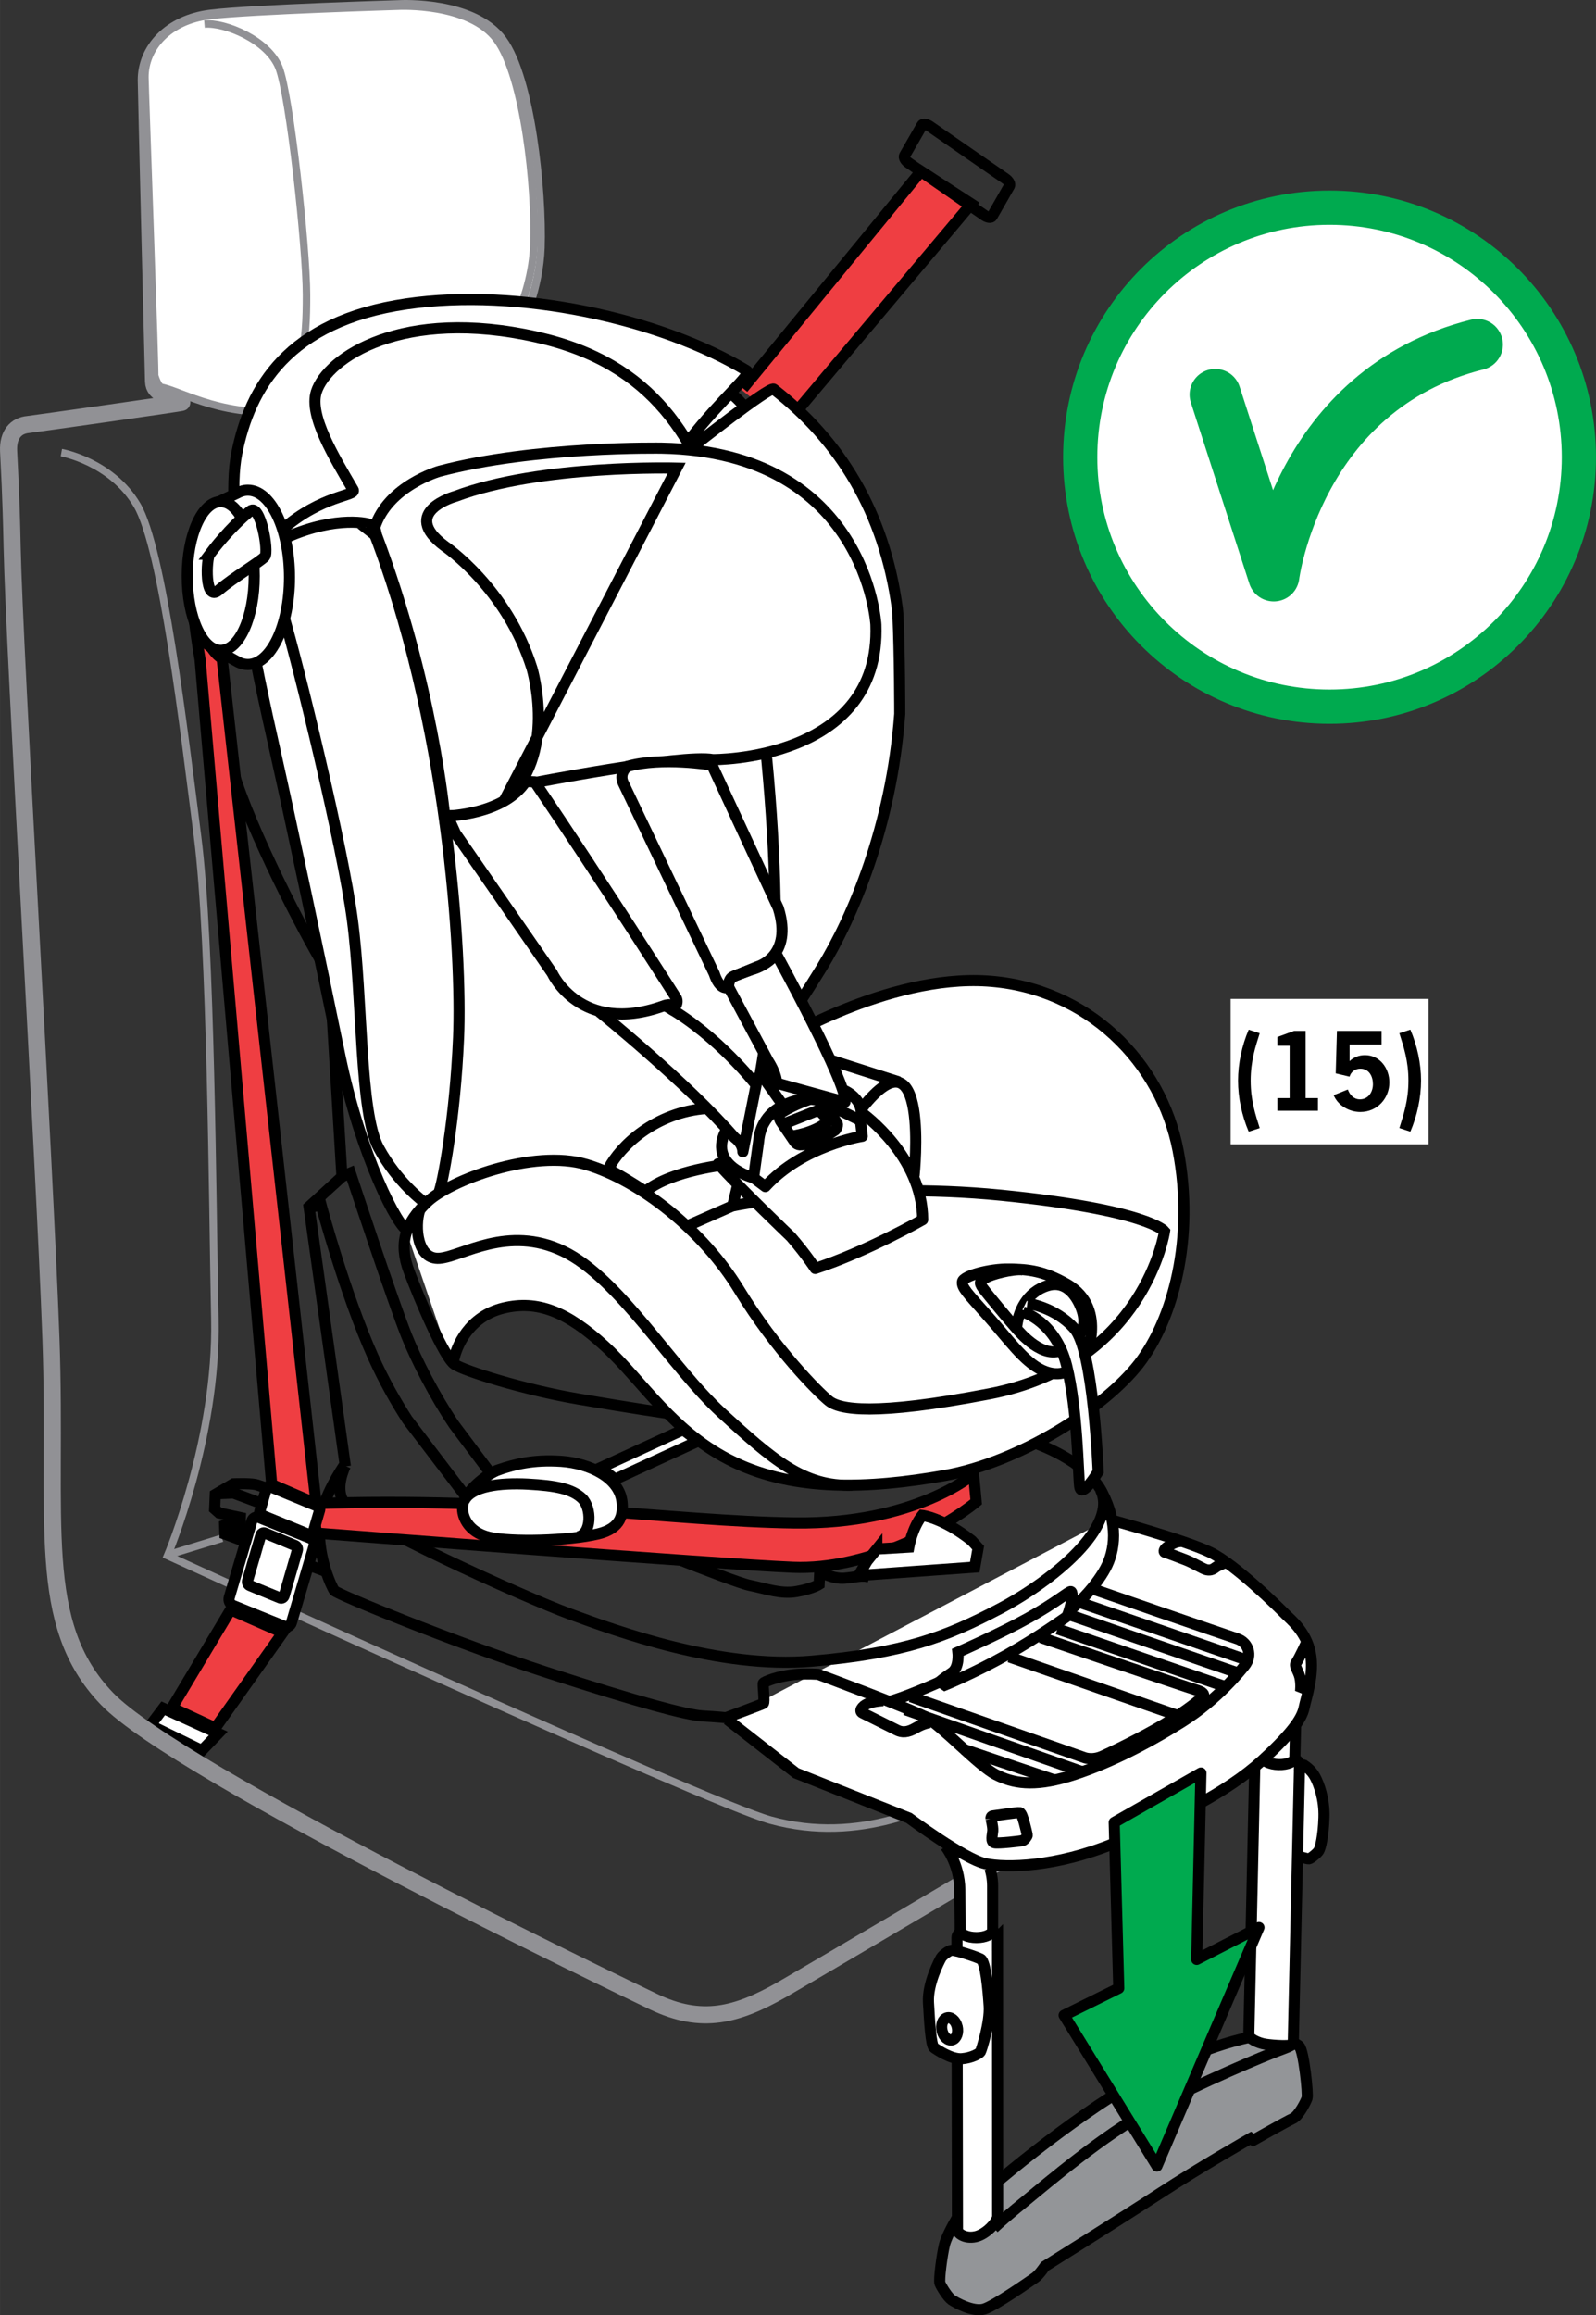 <?xml version="1.0" encoding="UTF-8"?>
<!DOCTYPE svg PUBLIC "-//W3C//DTD SVG 1.1//EN" "http://www.w3.org/Graphics/SVG/1.1/DTD/svg11.dtd">
<!-- Creator: CorelDRAW 2017 -->
<svg xmlns="http://www.w3.org/2000/svg" xml:space="preserve" width="32.934mm" height="47.747mm" version="1.1" style="shape-rendering:geometricPrecision; text-rendering:geometricPrecision; image-rendering:optimizeQuality; fill-rule:evenodd; clip-rule:evenodd"
viewBox="0 0 825.07 1196.19"
 xmlns:xlink="http://www.w3.org/1999/xlink">
 <rect x="0" y="0" width="825.07" height="1196.19" fill="#333333" stroke="none"/>
 <defs>
  <style type="text/css">
   <![CDATA[
    .str1 {stroke:#919195;stroke-width:3.88;stroke-miterlimit:4}
    .str8 {stroke:#00AA4F;stroke-width:17.68;stroke-miterlimit:4}
    .str2 {stroke:#919195;stroke-width:8.84;stroke-miterlimit:4}
    .str5 {stroke:black;stroke-width:5.74;stroke-miterlimit:4}
    .str0 {stroke:black;stroke-width:5.74;stroke-miterlimit:4}
    .str3 {stroke:#1E5885;stroke-width:5.74;stroke-miterlimit:4}
    .str9 {stroke:#00AA4F;stroke-width:26.51;stroke-linecap:round;stroke-linejoin:round;stroke-miterlimit:4}
    .str7 {stroke:black;stroke-width:5.74;stroke-linecap:round;stroke-linejoin:round;stroke-miterlimit:4}
    .str6 {stroke:black;stroke-width:5.74;stroke-linecap:round;stroke-linejoin:round;stroke-miterlimit:4}
    .str4 {stroke:#919195;stroke-width:5.74;stroke-linecap:round;stroke-linejoin:round;stroke-miterlimit:4}
    .fil1 {fill:none;fill-rule:nonzero}
    .fil5 {fill:black;fill-rule:nonzero}
    .fil4 {fill:#00AA4F;fill-rule:nonzero}
    .fil3 {fill:#939598;fill-rule:nonzero}
    .fil2 {fill:#EF3E42;fill-rule:nonzero}
    .fil0 {fill:white;fill-rule:nonzero}
   ]]>
  </style>
 </defs>
 <g id="Слой_x0020_1">
  <polygon class="fil0" points="84.36,882.6 112.83,895.57 104.34,904.39 77.72,891.4 "/>
  <polygon class="fil1 str0" points="84.36,882.6 112.83,895.57 104.34,904.39 77.72,891.4 "/>
  <line class="fil1 str1" x1="86.73" y1="803.36" x2="114.81" y2= "794.72" />
  <path class="fil1 str2" d="M271.78 156.38c2.94,-8.79 5.02,-18.59 5.38,-28.43 0.97,-29.2 -5.02,-86.77 -19.13,-106.03 -14.08,-19.28 -50.89,-17.45 -50.89,-17.45 0,0 -77.02,2.32 -98.06,4.92 -21.06,2.55 -33.52,16.65 -33.46,32.07 0.04,5.21 3.63,151.9 3.76,155.57 0.13,3.65 2.14,4.98 4.32,6.36 2.15,1.35 8.63,3.92 10.27,4.47 0.72,0.25 -77.15,11.22 -79.42,11.46 -6.21,0.57 -10.49,5.06 -10.11,13.73 0.39,8.68 1.23,21.39 1.83,49.66 1.17,55.98 16.6,313.79 20.04,408.63 3.4,94.84 -8.49,147.32 28.95,186.27 37.42,38.97 267.55,149.36 282.58,156.56 24.91,11.96 43.05,6.99 66.23,-6.14 10.22,-5.8 122.91,-72.33 130.48,-76.84 6.66,-3.95 14.26,-14.91 18.84,-22.24"/>
  <path class="fil1 str1" d="M391.99 277.38c-4.59,-35.59 -8.38,-48.84 -15.47,-55.79 -21.01,-20.64 -67.96,-34.89 -86.04,-41.4 -18.07,-6.52 -270.94,38.09 -277.18,38.69 -6.25,0.59 -10.54,5.07 -10.14,13.76 0.39,8.71 1.23,21.44 1.82,49.78 1.18,56.1 16.71,314.43 20.12,409.47 3.44,95.04 -8.52,147.61 29.1,186.63 37.61,39.08 268.74,149.71 283.83,156.93 25,11.96 43.23,6.99 66.52,-6.16 10.29,-5.82 123.47,-72.5 131.07,-77.01 6.69,-3.98 14.33,-14.94 18.92,-22.31"/>
  <path class="fil1 str3" d="M284.06 469.51c-0.51,-3.09 -1.01,-5.98 -1.49,-8.65 -0.95,-5.31 -3.18,-16.85 -4.71,-24.74"/>
  <path class="fil1 str1" d="M501.21 924.13c-17.79,8.22 -56.09,29.19 -102.94,16.21 -33.85,-9.4 -311.66,-136.62 -311.66,-136.62 0,0 25.75,-60.69 24.46,-122.1 -1.29,-61.44 -1.86,-193.91 -8.94,-249.26 -7.11,-55.32 -18,-148.85 -31.27,-171.37 -13.28,-22.54 -39.14,-27.15 -39.14,-27.15"/>
  <path class="fil0" d="M108.37 7.87c-21.18,2.59 -33.79,16.73 -33.7,32.23 0,5.2 5.69,158.97 5.05,155.73 -0.65,-3.21 1.18,5.47 3.72,5.97 10.31,1.98 34.92,17.21 68.64,11.44 33.76,-5.77 91.98,-21.7 100,-24.86 8.01,-3.17 24.7,-32.06 25.68,-61.42 1.01,-29.34 -5.03,-87.15 -19.26,-106.5 -14.18,-19.36 -51.27,-17.52 -51.27,-17.52 0,0 -77.67,2.33 -98.87,4.93z"/>
  <path class="fil1 str1" d="M108.28 8.05c-20.98,2.58 -33.46,16.58 -33.39,31.93 0.03,5.16 5.63,157.44 5.02,154.27 -0.66,-3.17 1.15,5.4 3.67,5.9 10.2,1.97 34.55,17.04 67.98,11.31 33.4,-5.72 91.05,-21.49 98.98,-24.6 7.95,-3.15 24.49,-31.77 25.46,-60.85 0.99,-29.06 -5.02,-86.31 -19.09,-105.48 -14.05,-19.17 -50.76,-17.35 -50.76,-17.35 0,0 -76.88,2.31 -97.87,4.87z"/>
  <path class="fil0" d="M105.59 11.42c10.77,-0.91 32.9,8.3 38.59,22.48 5.67,14.17 14.27,92.92 14.31,117.57 0.03,24.66 -1.29,44.87 -22.34,62.38l-30.55 -202.44z"/>
  <path class="fil1 str1" d="M552.08 713.4c0,0 2.88,-12.21 2.16,-14.54m-448.55 -686.43c10.74,-0.92 32.8,8.27 38.49,22.44 5.64,14.17 14.22,92.76 14.27,117.38 0.03,24.61 -1.32,44.8 -22.28,62.26"/>
  <path class="fil1 str4" d="M198.91 313.98c-0.22,-3.12 -0.3,-3.45 -0.5,-6.16 -0.44,-5.37 -1.4,-17.06 -2.1,-25.03m368.42 435.48c0.23,-1.06 0.34,-0.95 0.3,-1.47 -0.73,-9.16 -3.68,-24.95 -16.14,-30.76 -0.86,-0.4 -0.94,-0.62 -2.81,-1"/>
  <polygon class="fil2" points="383.11,201.21 476.69,87.52 503.05,104.63 406.08,219.47 "/>
  <path class="fil1 str0" d="M384.1 200.62l92.04 -112.15 25.97 16.88 -95.42 113.3m93.46 -113.43c3.44,2.37 6.5,4.49 8.76,6.05 1.66,1.15 3.45,1.36 3.98,0.44 0.93,-1.58 3.18,-5.53 4.49,-7.83 1.3,-2.28 3.57,-6.25 4.46,-7.82 0.53,-0.9 -0.39,-2.6 -2.08,-3.75 -4.46,-3.1 -12.4,-8.61 -19.6,-13.55 -7.12,-4.96 -15.1,-10.45 -19.56,-13.54 -1.69,-1.16 -3.47,-1.38 -3.98,-0.44 -0.94,1.58 -3.19,5.52 -4.49,7.82 -1.31,2.26 -3.59,6.22 -4.5,7.81 -0.53,0.9 0.4,2.61 2.08,3.74 1.44,1 5.21,3.61 7.24,5l23.2 16.07z"/>
  <path class="fil0" d="M395.2 236.52c0,23.95 -19.07,43.39 -42.59,43.39 -23.53,0 -42.62,-19.44 -42.62,-43.39 0,-23.96 19.08,-43.4 42.62,-43.4 23.52,0 42.59,19.44 42.59,43.4z"/>
  <path class="fil1 str5" d="M393.94 236.52c0,23.26 -18.54,42.14 -41.34,42.14 -22.82,0 -41.33,-18.88 -41.33,-42.14 0,-23.26 18.52,-42.12 41.33,-42.12 22.79,0 41.34,18.86 41.34,42.12z"/>
  <path class="fil0" d="M673.79 910.56c0,0 4,2.05 6.48,6.14 2.42,4.07 5.75,12.24 5.44,22.34 -0.35,10.08 -2.11,16.67 -3.11,18.15 -1.01,1.47 -4.93,4.3 -5.94,4.42 -1,0.12 -6.88,-1.58 -6.88,-1.58l-2.23 -50.49 6.24 1.02z"/>
  <path class="fil1 str5" d="M674.22 912.07c0,0 3.46,1.95 5.55,5.8 2.08,3.87 4.98,11.59 4.67,21.15 -0.28,9.53 -1.8,15.76 -2.67,17.15 -0.85,1.4 -4.22,4.07 -5.06,4.18 -0.87,0.12 -5.94,-1.49 -5.94,-1.49l-1.91 -47.74 5.35 0.94z"/>
  <path class="fil3" d="M494.51 1144.82c0,0 -6.09,10.01 -7.46,15.55 -1.36,5.52 -3.07,18.65 -2.38,20.37 0.69,1.74 4.05,7.26 6.12,8.64 2.04,1.39 11.16,6.58 16.94,4.85 5.77,-1.72 24.75,-15.22 26.79,-16.59 2.03,-1.36 5.09,-5.89 5.09,-5.89 0,0 40.7,-25.56 60.7,-38.67 19.99,-13.13 47.12,-28.67 47.12,-28.67l1.37 1.01c0,0 17.63,-10 20.71,-11.39 3.04,-1.38 6.76,-8.64 7.46,-10.72 0.67,-2.05 -1.71,-24.84 -4.08,-27.29 -2.37,-2.41 -13.22,-5.85 -20.7,-5.51 -7.44,0.33 -42.71,9.31 -77.99,32.13 -35.27,22.78 -75.62,57.34 -80.35,64.26l0.66 -2.08z"/>
  <path class="fil1 str5" d="M495.66 1144.43c0,0 -6.05,9.86 -7.4,15.29 -1.31,5.42 -3,18.31 -2.32,20.01 0.68,1.71 4.01,7.12 6.04,8.49 2,1.36 11.04,6.45 16.73,4.77 5.69,-1.7 24.44,-14.95 26.43,-16.28 2.01,-1.36 5.02,-5.8 5.02,-5.8 0,0 40.15,-25.12 59.9,-37.99 19.74,-12.91 46.5,-28.19 46.5,-28.19l1.36 1c0,0 17.38,-9.82 20.43,-11.18 3,-1.35 6.65,-8.48 7.35,-10.52 0.67,-2.04 -1.69,-24.43 -4.01,-26.8 -2.34,-2.39 -13.07,-5.78 -20.45,-5.44 -7.32,0.35 -42.14,9.16 -76.94,31.57 -34.8,22.37 -74.63,56.33 -79.31,63.12"/>
  <path class="fil0" d="M516.93 999.86c0,-2.85 -5.25,-5.18 -11.74,-5.18 -6.49,0 -11.74,2.33 -11.74,5.18l0.29 153.34c-0.13,1.85 4.28,4.83 10.39,3.67 6.11,-1.15 12.88,-7.71 12.88,-10.82l-0.08 -146.19z"/>
  <path class="fil1 str5" d="M515.68 1001.03c0,-2.79 -4.68,-5.07 -10.49,-5.07 -5.78,0 -10.47,2.28 -10.47,5.07l0.25 150.95c-0.1,1.83 3.83,4.76 9.28,3.62 5.45,-1.12 11.5,-7.57 11.5,-10.67l-0.06 -143.91z"/>
  <path class="fil0" d="M673.1 910.76c0.07,-2.83 -5.13,-5.27 -11.6,-5.47 -6.47,-0.16 -11.79,2.05 -11.83,4.91l-3.17 141.17c-0.14,1.83 4.85,4.28 8.66,4.87 3.78,0.58 14.61,1.45 14.65,-0.36l3.3 -145.12z"/>
  <path class="fil1 str5" d="M513.76 1151.11c4.23,-3.95 9.75,-8.64 15.89,-13.62 12.27,-10.07 40.35,-34.03 65.35,-47.74 24.99,-13.7 60.45,-28.31 66.02,-30.32 2.58,-0.98 6.61,-2.33 7.5,-3.51m3.3 -143.95c0.1,-2.83 -5.05,-5.24 -11.43,-5.42 -6.4,-0.16 -11.64,2.01 -11.7,4.85l-3.1 139.92c-0.16,1.83 4.78,4.24 8.52,4.82 3.74,0.6 14.43,1.45 14.45,-0.34l3.26 -143.83z"/>
  <path class="fil0" d="M491.78 1006.33c-1.42,0 -5.06,2.59 -6.05,4.16 -0.94,1.6 -7.58,13.89 -7.01,24.02 0.58,10.12 1.36,23.23 3.15,24.43 1.73,1.19 9.73,6.34 15.38,5.96 5.63,-0.38 9.93,-2.77 10.53,-3.77 0.57,-1 5.44,-15.9 4.88,-24.65 -0.61,-8.7 -1.95,-24 -4.68,-25.39 -2.74,-1.38 -13.64,-4.76 -16.18,-4.76z"/>
  <path class="fil1 str5" d="M492.06 1007.59c-1.3,0 -4.67,2.47 -5.58,3.99 -0.89,1.54 -7.03,13.31 -6.5,22.98 0.54,9.7 1.26,22.24 2.88,23.37 1.64,1.16 9.01,6.08 14.25,5.72 5.22,-0.38 9.19,-2.68 9.75,-3.61 0.53,-0.95 5.04,-15.21 4.51,-23.56 -0.55,-8.36 -1.82,-22.98 -4.33,-24.31 -2.53,-1.32 -12.62,-4.58 -14.98,-4.58z"/>
  <path class="fil0" d="M495.98 1046.74c1.03,3.82 -0.41,7.53 -3.19,8.33 -2.82,0.8 -5.93,-1.67 -6.91,-5.49 -1.07,-3.78 0.38,-7.5 3.16,-8.3 2.8,-0.78 5.91,1.65 6.95,5.45z"/>
  <path class="fil1 str5" d="M494.81 1047.02c0.77,3.13 -0.31,6.16 -2.47,6.83 -2.14,0.64 -4.52,-1.36 -5.29,-4.5 -0.8,-3.11 0.28,-6.17 2.46,-6.8 2.12,-0.65 4.51,1.34 5.3,4.47z"/>
  <path class="fil0" d="M645.04 863.23c0,0 7.66,9.54 7.57,23.71 -0.12,13.96 -0.31,21.77 -0.31,21.77 -0.05,2.21 4,4.1 9.08,4.24 5.06,0.12 9.19,-1.59 9.26,-3.82 0,0 0.46,-19.85 0.55,-23.93 0.12,-4.09 -0.88,-8.49 -1.63,-9.84l-24.51 -12.14z"/>
  <path class="fil1 str5" d="M646.06 863.97c0,0 7.03,9.14 6.91,22.74 -0.1,13.42 -0.28,20.9 -0.28,20.9 -0.05,2.13 3.66,3.96 8.26,4.07 4.62,0.13 8.42,-1.51 8.44,-3.65 0,0 0.43,-19.04 0.54,-22.95 0.08,-3.96 -0.81,-8.16 -1.5,-9.46"/>
  <path class="fil0" d="M487.75 953.06c0,0 7.92,9.31 8.12,23.47 0.25,13.98 0.25,21.77 0.25,21.77 0,2.23 4.08,4.02 9.12,4.02 5.07,0 9.17,-1.8 9.17,-4.02l0 -23.96c0,-4.08 -1.09,-8.46 -1.86,-9.79l-24.8 -11.5z"/>
  <path class="fil1 str5" d="M488.72 953.82c0,0 7.26,8.93 7.48,22.49 0.2,13.43 0.2,20.88 0.2,20.88 0,2.12 3.76,3.87 8.38,3.87 4.63,0 8.37,-1.75 8.37,-3.87l0 -22.96c0,-3.92 -0.97,-8.12 -1.7,-9.39"/>
  <path class="fil0" d="M375.28 888.61l35.71 28.1 58.79 23.47c0,0 28.93,21.66 39.78,23.96 10.84,2.31 36.62,1.83 66.93,-10.6 30.28,-12.44 58.76,-26.71 76.85,-43.3 18.09,-16.59 21.22,-23.51 22.15,-28.1 0.9,-4.61 5.43,-17.5 3.15,-28.55 -2.24,-11.08 -9.91,-17.06 -13.08,-20.27 -3.18,-3.22 -25.79,-25.82 -38.91,-32.26 -13.09,-6.43 -51.98,-17.02 -51.98,-17.02l-199.38 104.54z"/>
  <path class="fil1 str5" d="M467.9 883.27l92.6 32.45m-62.42 -11.97l47.6 16.06m7.3 -85.47l88.05 30.36m-94.34 -23.11l87.79 30.15m-75.44 -43.53l86.61 29.83m-189.01 20.59c0,0 -4.95,0.2 -8.09,1.56 -3.13,1.4 -4.48,3.89 -2.69,4.78 1.79,0.92 15.03,7.51 17.75,8.85 2.67,1.37 5.59,1.37 9.87,-1.16 4.23,-2.47 7.4,-2.7 7.4,-2.7m153.59 -82.9c0,0 -4.26,1.34 -6.07,2.74 -1.79,1.37 -3.11,1.59 -4.92,1.14 -1.8,-0.48 -6.51,-3.45 -10.57,-5.02 -4.05,-1.57 -9.43,-3.62 -10.53,-3.85 -1.12,-0.22 -0.45,-1.81 0.89,-2.72 1.34,-0.9 4.26,-2.95 7.42,-2.95m-98.42 143.12c0,0 1.1,4.04 0.96,6.35 -0.17,2.32 -1.26,5.67 0.83,6.2 2.03,0.49 13.59,-0.85 14.63,-1.14 1.03,-0.31 2.44,-2.31 2.35,-2.81 -0.05,-0.56 -0.88,-4.04 -1.52,-6.35 -0.66,-2.31 -1.43,-5.06 -2.37,-5.3 -0.97,-0.2 -13.19,1.65 -13.92,1.72 -0.74,0.09 -1.03,0.76 -0.96,1.34zm163.08 -90.77c0,0 -3.37,7.49 -5.4,10.58 -0.93,1.42 1.29,4.06 2.03,7.15 0.85,3.54 0.35,7.46 0.35,7.46l5.38 -7.46m-206.92 10.1l89.36 31.33c0,0 4.04,1.83 9.45,-0.45 2.96,-1.27 19.95,-9.32 32.08,-16.57 12.12,-7.3 18.41,-12.68 20.22,-14.31 0,0 2.01,-1.85 -3.38,-3.42 -5.39,-1.59 -80.51,-27.18 -80.51,-27.18m-16.19 10.07l87.04 30.29m-232.84 2.05l35.47 27.69 58.4 23.18c0,0 28.74,21.35 39.51,23.61 10.78,2.29 36.38,1.81 66.46,-10.45 30.11,-12.26 58.38,-26.34 76.38,-42.69 17.96,-16.39 21.09,-23.18 22.01,-27.73 0.88,-4.53 5.38,-17.25 3.1,-28.16 -2.22,-10.92 -9.86,-16.82 -13,-19.99 -3.13,-3.19 -25.59,-25.46 -38.63,-31.8 -13.02,-6.35 -51.62,-16.83 -51.62,-16.83"/>
  <path class="fil0" d="M210 635.95c-4.74,-0.69 -24.4,-37.99 -35.27,-90.5 -10.85,-52.52 -24.42,-116.79 -33.91,-158.92 -9.49,-42.17 -26.44,-119.55 -19.66,-153.41 6.77,-33.85 26.44,-68.41 88.16,-77.37 57.91,-8.46 131.62,7.46 176.79,34.63 2.96,1.79 -13.21,14.43 -30.05,36.17 -0.38,0.52 1.67,3.52 1.67,3.52 0,0 40.24,-31.76 42.34,-30.12 40.51,31.4 65.66,77.51 66.29,143.05 0.68,69.78 -23.07,127.12 -41.37,156.85 -18.29,29.7 -23.47,34.87 -24.92,36.33 -1.47,1.48 -2.93,5.45 0.72,2.97 0,0 58.1,-35.84 110.33,-32.38 52.22,3.45 90.2,42.15 99,87.73 8.85,45.6 -2.7,87.75 -20.33,110.55 -17.64,22.8 -61.72,51.14 -101.09,58.05 -39.29,6.9 -77.29,8.3 -109.17,-6.91 -31.88,-15.2 -47.54,-42.14 -67.13,-60.11 -19.58,-17.99 -35.05,-24.12 -52.75,-19.83 -17.68,4.3 -24.67,19.42 -26.15,28.57l-23.51 -68.86z"/>
  <path class="fil1 str5" d="M216.93 625.38c-2.7,8.27 -1.36,25.63 10.34,24.7 11.68,-0.94 35.1,-17.45 63.88,-3.66 28.8,13.77 55.81,59.67 81.87,83.55 26.12,23.87 42.32,38.31 67.61,37.38m-262.77 -10.21c-4.72,7.15 -12.1,19.97 -12.7,31.13 -0.89,16.53 6.3,31.69 7.65,33.52 1.34,1.85 61.65,26.63 109.8,42.24 48.14,15.62 72.44,22.03 80.53,22.5 8.1,0.47 12.18,0.91 12.18,0.91 0,0 18.48,-6.83 19.3,-7.35 0.87,-0.48 -0.41,-9.97 0,-10.53 0.47,-0.57 7.04,-3.75 17.81,-4.56 5.22,-0.38 10.49,0.02 10.49,0.02 0,0 46.87,17.39 55.42,21.99 8.54,4.59 27.44,25.23 36.44,29.83 8.77,4.46 19.31,6.42 37.51,0.96 18.23,-5.49 39.06,-15.74 59.15,-28.4 18.21,-11.51 30.13,-26.54 32.04,-28.93 4.05,-5.03 2.01,-11.92 -4.05,-13.87 -6.09,-1.96 -74.71,-25.72 -74.71,-25.72m-312.41 -61.36l-17.6 -23.46c-10.01,-14.83 -19.5,-33.32 -24.55,-46.03 -7.43,-18.57 -29.03,-83.99 -29.03,-83.99l-4.27 1.83 -17.11 15.6 18.79 134.15m246.38 32.73l-1.48 28.24c0,0 -3.61,2.3 -11.7,3.68 -8.11,1.39 -15.31,-1.38 -24.31,-3.23 -9,-1.83 -71.98,-27.53 -71.98,-27.53m108.45 20.66c0,0 6.73,3.68 12.58,3.21 5.86,-0.47 9.45,-1.85 13.08,-0.47m85.49 -69.32c0,0 26.08,8.73 34.63,25.25 8.56,16.52 6.77,30.32 1.8,39.48 -4.95,9.18 -17.1,23.89 -39.14,35.83 -22.06,11.93 -56.7,28.44 -72.91,33.03m-248.59 -243.55c-4.74,-0.69 -24.3,-37.87 -35.12,-90.21 -10.77,-52.34 -24.3,-116.39 -33.73,-158.41 -9.46,-42.01 -26.34,-119.14 -19.59,-152.86 6.74,-33.74 26.32,-68.19 87.76,-77.15 57.62,-8.41 130.99,7.43 175.92,34.54 2.94,1.76 -13.15,14.39 -29.89,36.02 -0.39,0.53 1.64,3.51 1.64,3.51 0,0 40.04,-31.65 42.14,-30.02 34,26.41 57.14,63.25 63.92,113.34l0.29 3.24c0.95,20.19 0.95,51.22 0.95,51.22 -4.28,58.06 -24.39,105.15 -40.35,131.11 -18.22,29.62 -23.37,34.76 -24.81,36.21 -1.46,1.48 -2.9,5.44 0.73,2.97 0,0 57.82,-35.72 109.78,-32.29 52,3.45 89.79,42.02 98.54,87.46 8.79,45.44 -2.68,87.47 -20.22,110.2 -17.58,22.72 -61.43,50.95 -100.59,57.84 -39.13,6.88 -76.94,8.27 -108.66,-6.88 -31.72,-15.16 -47.32,-42.03 -66.82,-59.91 -19.49,-17.93 -34.89,-24.04 -52.51,-19.76 -17.58,4.29 -24.54,19.36 -26,28.47"/>
  <path class="fil0" d="M532.88 837.07c-14.71,8.22 -36.92,17.92 -36.92,17.92 0,0 0.94,7.84 -3.13,10.6 -4.11,2.78 -6.34,4.6 -6.34,4.6l2.7 1.85c0,0 14.93,-5.99 32.11,-15.67 17.18,-9.67 29.69,-18.83 30.95,-19.63 1.29,-0.83 4.54,-13.19 2.28,-13.19 -1.07,0 -8.09,5.94 -21.65,13.51z"/>
  <path class="fil1 str5" d="M568.93 769.72c9.45,18.8 -24.23,46.73 -52.11,61.45 -27.9,14.65 -49.47,22.91 -97.16,27.07 -47.66,4.11 -101.19,-15.63 -125.02,-24.36 -23.82,-8.71 -110.64,-48.16 -116.93,-57.81 -3.74,-5.74 -1.59,-13.45 0.78,-18.73m-11.68 22.26c0,0 -31.46,-11.94 -34.77,-12.63 -3.36,-0.68 -11.38,-0.35 -11.38,-0.35l-9.38 5.5 -0.32 7.49 2.34 2.08 10.95 2.36 -0.28 6.51 -7.34 -2.3m6.13 -2.87l-6.65 2.59 0.17 4.61 52.53 19.45m-10.04 -35.16l-9.7 4.8 0 22.86m-2.86 -487.84c8,26.52 31.05,120.96 35.99,158.82 5.4,41.29 3.6,99.12 13.5,117.48 9.89,18.31 24.08,28.52 24.08,28.52m172.51 -265.42c6.38,48.44 9.67,102.91 8.04,136.85 -2.71,56.44 -21.6,130.08 -21.6,130.08 0,0 63.45,-13.04 138.99,-5.51 75.55,7.57 84.31,18.59 84.31,18.59 0,0 -10.01,68.41 -90.38,83.98 -60.11,11.6 -77.62,8.1 -83.14,3.68 -5.51,-4.45 -27.5,-26.39 -46.4,-57.39 -18.9,-30.95 -51.25,-56.4 -78.91,-64.7 -27.66,-8.25 -70.88,8.31 -82.31,19.28 -11.48,11 -14.87,21.33 -9.47,35.79 5.41,14.49 18.22,44.76 23.64,48.19 5.36,3.44 35.74,13.05 64.07,17.88 28.33,4.84 45.99,7.4 45.99,7.4m-118.28 -114.11c1.81,-3.66 8.42,-37.8 10.22,-80.02 1.8,-42.21 -5.17,-162.89 -45.2,-264.77 -0.37,-0.92 -17.69,-5.14 -43.56,6.26 -0.6,0.28 -1.47,-4.54 -2.11,-4.23 20.41,-17.72 38.23,-17.11 36.39,-20.29 -9.98,-17.07 -22.94,-38.32 -19.06,-50.58 5.66,-17.75 44.69,-44 114.05,-28.33 61,13.79 82.13,52.78 98.46,101.29 1.52,4.51 2.99,9.61 4.4,15.18m-1.72 332.41l-23.86 10.52m-189.77 154.44l-44.39 -16.61 -8.43 0.34m419.65 64.04c-14.63,8.19 -36.7,17.88 -36.7,17.88 0,0 0.93,7.8 -3.14,10.55 -4.04,2.74 -6.29,4.59 -6.29,4.59l2.69 1.83c0,0 14.84,-5.99 31.96,-15.61 17.06,-9.62 29.5,-18.76 30.77,-19.55 1.27,-0.83 4.5,-13.16 2.26,-13.16 -1.09,0 -8.05,5.94 -21.55,13.47z"/>
  <path class="fil2 str5" d="M163.65 792.09c0,0 208.27,16.12 246.39,17.64 38.14,1.52 78.67,-20.61 94.6,-33.78l-1.33 -14.33c0,0 -30.01,25.97 -92.45,25.22 -62.47,-0.78 -142.78,-13.75 -249.85,-9.94l2.64 15.19z"/>
  <path class="fil0" d="M257.48 758.24c-7.75,2.75 -18.04,12.46 -19.38,18.68 -1.37,6.23 2.47,15.73 14,18.49 11.51,2.77 42.03,2.08 57.89,-1.85 12.64,-3.07 13.44,-10.99 12.86,-17.29 -1.26,-13.53 -17.15,-21.43 -32.37,-22.51 -15.19,-1.07 -25.24,1.79 -32.99,4.49z"/>
  <path class="fil1 str5" d="M239.93 775.43c3.69,-7.73 18.73,-9.4 32.98,-8.65 14.22,0.78 22.74,2.42 27.91,7.29 5.18,4.86 5.18,18.62 -2.16,19.98m-40.49 -34.81c-7.52,2.57 -17.51,11.72 -18.81,17.59 -1.32,5.85 2.38,14.83 13.58,17.42 11.18,2.59 40.8,1.93 56.18,-1.74 12.24,-2.92 13.05,-10.36 12.46,-16.3 -1.22,-12.76 -16.66,-20.17 -31.41,-21.2 -14.76,-1.01 -24.49,1.7 -32,4.23z"/>
  <polygon class="fil0" points="360.99,744.77 317.88,764.52 310.16,758.59 353.22,738.87 "/>
  <path class="fil1 str5" d="M171.81 526.39l4.98 81.64m-62.97 -270.47c0,0 -4.47,16.56 4.98,54.74 7.06,28.58 34.5,82.54 46.75,103.51m-5.82 127.88l6.29 -1.01c0,0 12.33,45.99 26.84,78.27 5.64,12.59 12.01,23.65 17.67,32.45l29.65 38.94m120.7 -27.79l-42.85 19.71 -7.69 -5.92 42.82 -19.69 7.72 5.9z"/>
  <path class="fil0" d="M521.3 654.35c-10.51,-0.13 -24.64,3.77 -25.05,6.88 -0.36,3.09 2.31,5.83 13.4,18.3 11.08,12.44 19.48,24.9 29.4,29.56 9.94,4.68 16.44,-0.38 19.51,-3.52 3.05,-3.09 6.42,-9.09 6.93,-17.18 0.5,-7.92 -1.17,-18.98 -13.42,-25.97 -12.22,-7.01 -20.28,-7.9 -30.77,-8.08z"/>
  <path class="fil1 str5" d="M521.65 655.63c-10.11,-0.14 -23.73,3.57 -24.1,6.56 -0.39,2.95 2.22,5.58 12.87,17.51 10.67,11.87 18.78,23.78 28.36,28.22 9.59,4.47 15.83,-0.34 18.76,-3.35 2.96,-2.97 6.2,-8.7 6.69,-16.39 0.48,-7.58 -1.11,-18.14 -12.9,-24.84 -11.8,-6.68 -19.53,-7.56 -29.68,-7.7z"/>
  <path class="fil0" d="M528.42 654.76c-5.89,-0.5 -16.68,2.49 -19.84,4.25 -3.12,1.78 -4.02,2.58 -1.68,5.78 2.31,3.23 15.63,19.37 17.86,21.85 2.21,2.49 15.04,18.01 26.02,11.48 10.96,-6.52 11.73,-13.77 10.2,-19.69 -1.5,-5.89 -7.37,-18.49 -18.83,-15.07 -11.5,3.41 -16.31,14.36 -17.06,23.6l3.33 -32.2z"/>
  <path class="fil1 str5" d="M528.65 656.04c-5.62,-0.49 -15.93,2.33 -18.92,4 -2.99,1.68 -3.87,2.42 -1.62,5.45 2.2,3.04 14.92,18.27 17.07,20.61 2.11,2.37 14.35,17.01 24.83,10.85 10.45,-6.14 11.19,-13 9.74,-18.59 -1.46,-5.54 -7.02,-17.43 -17.99,-14.2 -10.95,3.21 -15.57,13.55 -16.27,22.25"/>
  <path class="fil0" d="M528.55 676.72c0,0 17.62,5.06 23.49,28.56 5.89,23.47 6.09,57.03 6.98,63.95 0.9,6.9 9.96,-7.84 9.96,-7.84 0,0 -2.45,-64.43 -12.87,-75.93 -10.41,-11.52 -25.3,-13.35 -25.3,-13.35l-2.26 4.6z"/>
  <path class="fil1 str5" d="M528.9 677.86c0,0 16.92,4.92 22.56,27.84 5.64,22.86 5.85,55.58 6.69,62.31 0.87,6.73 9.56,-7.63 9.56,-7.63 0,0 -2.37,-62.79 -12.35,-73.99 -9.97,-11.23 -24.29,-13.02 -24.29,-13.02"/>
  <path class="fil2" d="M190.02 275.07l166.84 -41.55c0,0 7.72,6.84 11.43,23.46 -26.11,9.3 -161.79,49.08 -161.79,49.08 0,0 -6.24,-23.01 -16.47,-30.99z"/>
  <path class="fil1 str0" d="M192.86 275.6l163.19 -40.69c0,0 7.55,6.7 11.17,22.98 -25.54,9.12 -158.25,48.06 -158.25,48.06 0,0 -6.11,-22.55 -16.12,-30.35z"/>
  <path class="fil0 str5" d="M124.34 805.62c-2.12,7.2 -4.49,15.19 -5.83,19.7 -0.49,1.67 0.36,3.53 1.94,4.17 2.68,1.1 9.38,3.82 13.25,5.39 3.88,1.55 10.57,4.26 13.27,5.37 1.56,0.6 3.23,-0.24 3.7,-1.92 1.36,-4.51 3.71,-12.5 5.83,-19.71 2.14,-7.19 4.49,-15.19 5.8,-19.68 0.51,-1.69 -0.33,-3.57 -1.86,-4.21 -2.71,-1.07 -9.43,-3.77 -13.29,-5.34 -3.86,-1.57 -10.59,-4.3 -13.27,-5.38 -1.56,-0.65 -3.21,0.22 -3.73,1.92 -1.3,4.48 -3.67,12.5 -5.8,19.69z"/>
  <path class="fil0 str5" d="M131.39 804.93c-1.26,4.28 -2.61,9.04 -3.42,11.72 -0.26,1.01 0.22,2.12 1.15,2.5 1.58,0.7 5.52,2.28 7.82,3.22 2.26,0.93 6.2,2.57 7.78,3.19 0.89,0.42 1.87,-0.12 2.17,-1.12 0.76,-2.68 2.16,-7.44 3.42,-11.74 1.22,-4.29 2.61,-9.03 3.4,-11.72 0.3,-0.99 -0.22,-2.13 -1.14,-2.49 -1.58,-0.65 -5.53,-2.27 -7.78,-3.21 -2.3,-0.93 -6.21,-2.57 -7.83,-3.21 -0.87,-0.36 -1.84,0.13 -2.15,1.14 -0.8,2.68 -2.16,7.42 -3.43,11.72zm9.83 -36.22c-0.43,-0.21 -0.82,-0.36 -1.19,-0.51 -1.02,-0.42 -2,-0.2 -2.21,0.55 -0.38,1.21 -1.27,4.3 -1.79,6.06 -0.51,1.78 -1.41,4.87 -1.75,6.09 -0.24,0.73 0.44,1.61 1.44,2.08 2.71,1.1 7.57,3.1 11.89,4.88 4.37,1.78 9.21,3.77 11.92,4.89 1.02,0.43 2.01,0.19 2.22,-0.53 0.36,-1.23 1.26,-4.32 1.75,-6.08 0.52,-1.78 1.41,-4.85 1.79,-6.11 0.18,-0.61 -0.28,-1.39 -1.09,-1.83l-22.97 -9.48z"/>
  <path class="fil2" d="M114.79 340.16c0,0 -10.77,-4.48 -13.01,-33.8 -5.89,-9.15 1.66,34.52 1.66,34.52l37 426.06 22.98 9.92 -48.63 -436.7z"/>
  <path class="fil1 str5" d="M114.79 340.16c0,0 -10.77,-4.48 -13.01,-33.8 -5.89,-9.15 1.66,34.52 1.66,34.52l37 426.06 22.98 9.92 -48.63 -436.7z"/>
  <path class="fil0" d="M112.35 258.24l9.95 -4.58c1.95,-1.09 3.93,-1.65 6.03,-1.65 12.5,0 22.61,20.73 22.61,46.29 0,25.57 -10.11,46.28 -22.61,46.28 -1.83,0 -3.62,-0.43 -5.28,-1.28l-12.19 -6.61 1.49 -78.45z"/>
  <path class="fil1 str5" d="M112.9 259.33l9.5 -4.45c1.82,-1.04 3.73,-1.62 5.74,-1.62 11.87,0 21.51,20.17 21.51,45.04 0,24.86 -9.64,45.02 -21.51,45.02 -1.75,0 -3.45,-0.42 -5.05,-1.25l-11.6 -6.44"/>
  <path class="fil0" d="M132.68 297.6c0,21.93 -8.33,39.69 -18.59,39.69 -10.27,0 -18.6,-17.76 -18.6,-39.69 0,-21.93 8.34,-39.68 18.6,-39.68 10.27,0 18.59,17.75 18.59,39.68z"/>
  <path class="fil1 str5" d="M131.42 297.6c0,21.24 -7.75,38.43 -17.33,38.43 -9.57,0 -17.31,-17.19 -17.31,-38.43 0,-21.21 7.74,-38.43 17.31,-38.43 9.58,0 17.33,17.22 17.33,38.43z"/>
  <path class="fil0" d="M107.21 286.46c1.87,-2.47 11.02,-14.3 22.76,-23.74 5.5,-4.44 10.53,22.23 8.14,24.99 -2.43,2.75 -17.78,11.59 -25.81,18.42 -8.06,6.81 -6.99,-17.16 -5.09,-19.67z"/>
  <path class="fil1 str5" d="M108.37 286.36c1.74,-2.32 10.2,-13.49 21.03,-22.39 5.09,-4.19 9.71,20.98 7.5,23.57 -2.26,2.61 -16.4,10.93 -23.84,17.38 -7.42,6.44 -6.43,-16.21 -4.69,-18.56z"/>
  <polygon class="fil2" points="119.22,831.65 88.89,882.34 111.3,892.73 146.19,843.46 "/>
  <polygon class="fil1 str5" points="119.22,831.65 88.89,882.34 111.3,892.73 146.19,843.46 "/>
  <polygon class="fil4" points="575.99,941.55 578.36,1027.23 550.1,1041.2 598.1,1119.07 650.84,995.85 618.66,1012.34 620.84,916.02 "/>
  <polyline class="fil1 str6" points="620.84,916.02 576,941.55 578.36,1027.24 550.1,1041.2 598.1,1119.07 650.83,995.85 618.65,1012.34 620.84,916.02 "/>
  <path class="fil0" d="M453.3 800.28l16.52 -0.98c0,0 1.81,-10.08 6.93,-16.36 0,0 10.58,1.16 25.61,13.04l3.31 3.64 -1.76 10.03 -60.01 4.33 4.33 -7.42 5.07 -6.29z"/>
  <path class="fil1 str5" d="M453.3 800.28l16.52 -0.98c0,0 1.81,-10.08 6.93,-16.36 0,0 10.58,1.16 25.61,13.04l3.31 3.64 -1.76 10.03 -60.01 4.33 4.33 -7.42 5.07 -6.29z"/>
  <path class="fil0" d="M229.84 421.34c4.32,0.36 9.33,0.1 15.12,-1.02 0,0 8.98,-0.86 15.35,-5.97 0,0 7.61,-7.64 13.19,-9.45 0,0 78.99,-15.49 95.02,-12.45 0,0 86.95,0.94 84.28,-69.71 0,0 -4.84,-89.18 -110.67,-91.19 0,0 -65.65,-1.17 -114.94,11.91 0,0 -26.52,7.45 -33.48,29.04l0.93 3.94c29.02,77 35.19,144.91 35.19,144.91z"/>
  <path class="fil1 str5" d="M229.84 421.34c4.32,0.36 9.33,0.1 15.12,-1.02 0,0 8.98,-0.86 15.35,-5.97 0,0 7.61,-7.64 13.19,-9.45 0,0 78.99,-15.49 95.02,-12.45 0,0 86.95,0.94 84.28,-69.71 0,0 -4.84,-89.18 -110.67,-91.19 0,0 -65.65,-1.17 -114.94,11.91 0,0 -26.52,7.45 -33.48,29.04l0.93 3.94c29.02,77 35.19,144.91 35.19,144.91z"/>
  <path class="fil0 str5" d="M260.31 414.35c28.42,-23.32 14.69,-69.03 14.69,-69.03 -13.01,-41.51 -45.01,-63.07 -45.01,-63.07 -23.99,-17.76 5.45,-25.81 5.45,-25.81 44.23,-16.6 114.35,-14.58 114.35,-14.58l-89.48 172.48z"/>
  <polygon class="fil0" points="401.22,492.43 420.07,527.91 435.45,563.39 441.74,566.84 445.19,574.69 457.11,585.05 470.93,603.89 476.9,629.96 421.65,655.35 382.39,613.62 372.98,602 377.99,602 373.28,591.96 376.42,584.11 384.59,592.9 390.86,560.88 389.62,558.05 399.66,553.34 377.68,511.9 377.06,507.5 380.82,504.36 392.44,499.66 "/>
  <path class="fil0" d="M368.07 395.25l34.27 73.92c7.9,25.14 -10.84,30.3 -10.84,30.3l-12.57 5.13c-2.65,1.1 -2.22,5.52 -2.22,5.52 -4.97,1.74 -7.42,-6.94 -7.42,-6.94l-47.17 -98.81c-2.17,-5.05 2.08,-8.36 2.08,-8.36 17.92,-5.16 43.86,-0.76 43.86,-0.76z"/>
  <path class="fil1 str7" d="M368.07 395.25l34.27 73.92c7.9,25.14 -10.84,30.3 -10.84,30.3l-12.57 5.13c-2.65,1.1 -2.22,5.52 -2.22,5.52 -4.97,1.74 -7.42,-6.94 -7.42,-6.94l-47.17 -98.81c-2.17,-5.05 2.08,-8.36 2.08,-8.36 17.92,-5.16 43.86,-0.76 43.86,-0.76z"/>
  <path class="fil0" d="M235.47 430.59l49.96 72.14c0,0 14.54,32.24 57.27,17.09 0,0 5.76,-2.55 4.99,2 0,0 3.38,-2.91 1.99,-6.01 0,0 -37.56,-59.1 -73.23,-111.85l-4.68 -0.21c-11.29,17.17 -40.39,17.82 -40.39,17.82l4.08 9.01z"/>
  <path class="fil1 str7" d="M235.47 430.59l49.96 72.14c0,0 14.54,32.24 57.27,17.09 0,0 5.76,-2.55 4.99,2 0,0 3.38,-2.91 1.99,-6.01 0,0 -37.56,-59.1 -73.23,-111.85l-4.68 -0.21c-11.29,17.17 -40.39,17.82 -40.39,17.82l4.08 9.01z"/>
  <path class="fil1 str7" d="M401.3 492.86c0,0 37.14,67.78 35.54,76.49l-35.35 -9.74c0,0 0.22,-4.27 -4.41,-11.51l-20.35 -37.98c0,0 -1.05,-4.07 3.44,-6.08l8.34 -3.06c8.11,-2.19 12.8,-8.12 12.8,-8.12zm-56.06 27.49c26.08,14.99 45.66,40.22 45.66,40.22l-6.88 34.5c-0.04,-4.46 -4.23,-7.27 -4.23,-7.27 -24.52,-28.3 -69.59,-64.72 -69.59,-64.72m55.34 49.6c-26.76,1.83 -44.97,19.47 -50.91,31.05l2.42 1.71c8.09,4.45 16.6,10.12 16.6,10.12 13.64,-11.16 42.91,-13.96 42.91,-13.96m69.17 -29.2c35,-43.98 26.86,34.6 26.86,34.6m-42.86 -59.18l34.32 10.94m-88.28 24.48c-10.84,18.97 13.8,25.27 13.8,25.27l2.63 -18.92c1.26,-14.26 12.73,-18.36 12.73,-18.36l-10.92 -15.41c-2.65,0.59 -4.48,2.32 -4.48,2.32m10.58 -4.21c-3.44,-0.25 -6.1,1.88 -6.1,1.88m10.92 15.41c11.92,-6.43 21.19,-1.55 21.19,-1.55l18.7 9.26c2.92,-11.57 -9.17,-15.92 -9.17,-15.92m-64.38 38.22c10.17,11.55 37.6,37.75 37.6,37.75 7.8,8.97 12.57,16.37 12.57,16.37 26.64,-8.69 55.55,-25.19 55.55,-25.19 -0.08,-32.86 -31.08,-54.94 -31.08,-54.94m-56.34 33.27l6.09 4.56c19.52,-21.32 50.09,-25.98 50.09,-25.98m-0.93 -8.15l0.93 8.15m-41.19 -12.64c6.5,-3.98 13.48,-6.23 13.48,-6.23 4.55,-1.99 9.54,4.04 9.54,4.04l5.25 8.21c0.55,1.44 -1,3.38 -1,3.38 -11.4,7.78 -17.45,7.61 -17.45,7.61 -2.4,0.39 -3.59,-1.53 -3.59,-1.53l-7.21 -10.59c-2.01,-3.34 0.99,-4.9 0.99,-4.9zm1.15 6.04l16.05 -6.37c1.75,-0.87 4.11,2.16 4.11,2.16l2.62 -0.57c1.09,2.09 -0.86,4.07 -0.86,4.07 -7.26,5.82 -17.84,7.11 -17.84,7.11"/>
  <path class="fil0 str8" d="M816.23 236.2c0,71.19 -57.7,128.9 -128.91,128.9 -71.19,0 -128.89,-57.71 -128.89,-128.9 0,-71.19 57.7,-128.9 128.89,-128.9 71.21,0 128.91,57.71 128.91,128.9z"/>
  <path class="fil1 str9" d="M628.23 203.86l30.25 93.63c0,0 12.2,-96.21 105.22,-119.48"/>
  <polygon class="fil0" points="636.19,591.24 738.46,591.24 738.46,516.09 636.19,516.09 "/>
  <path class="fil5" d="M645.54 531.97c-3.5,8.16 -5.52,17.5 -5.52,26.35 0,8.85 2.01,18.19 5.52,26.37l5.68 -1.86c-2.13,-6.84 -4.67,-14.05 -4.67,-24.5 0,-10.45 2.54,-17.65 4.67,-24.49l-5.68 -1.86zm29.43 0.63l-5.94 0 -8.69 3.19 0 4.51 6.36 0 0 27.04 -6.36 0 0 6.52 21 0 0 -6.52 -6.37 0 0 -34.74zm39.25 0l-23.07 0 -0.63 21.96 7.16 1.7c0.69,-2.5 2.96,-4.13 5.56,-4.13 4.51,0 6.52,3.97 6.52,8 0,4.03 -2.33,7.85 -6.73,7.85 -3.17,0 -5.25,-2.33 -6.25,-5.08l-7.32 2.92c2.22,5.41 8.12,8.69 13.78,8.69 8.97,0 15.02,-7.26 15.02,-15.27 0,-7.2 -4.83,-14.1 -12.57,-14.1 -3.14,0 -5.68,1.01 -8.01,3.08l0 -8.6 16.55 0 0 -7zm9.21 1.23c2.12,6.84 4.67,14.04 4.67,24.49 0,10.45 -2.56,17.66 -4.67,24.5l5.68 1.86c3.49,-8.18 5.52,-17.51 5.52,-26.37 0,-8.85 -2.03,-18.19 -5.52,-26.35l-5.68 1.86z"/>
 </g>
</svg>
